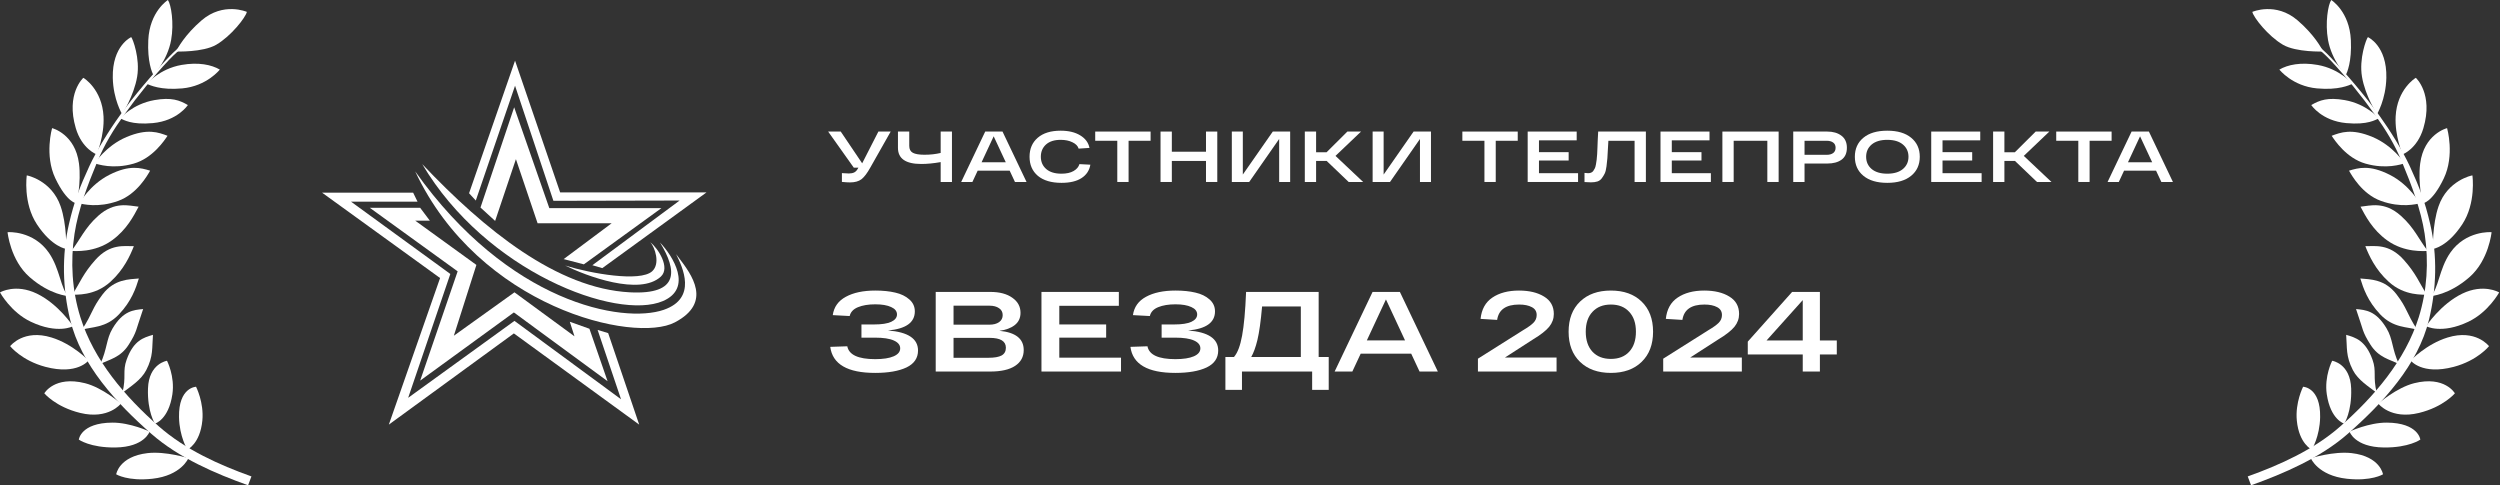<?xml version="1.0" encoding="UTF-8"?> <svg xmlns="http://www.w3.org/2000/svg" viewBox="0 0 373.333 72.492" fill="none"><rect x="0" y="0" width="373.333" height="72.492" fill="#333333" stroke="none"/><path d="M30.233 4.43C28.581 5.54 26.755 6.914 25.283 8.447C22.672 11.166 20.082 14.232 17.856 17.3C16.353 19.372 14.402 22.517 13.336 24.83C11.918 27.909 11.078 30.065 10.299 33.447C9.203 38.212 9.354 43.102 10.468 47.712C12.106 54.494 17.351 60.169 22.592 64.775C26.692 68.379 32.205 70.736 37.048 72.468L37.548 71.145C32.749 69.431 27.663 67.14 23.734 63.682C18.679 59.234 14.01 53.81 11.996 47.346C10.769 43.411 10.485 39.094 11.128 34.913C11.692 31.251 13.109 27.581 14.49 24.243C15.625 21.5 16.949 19.363 18.563 17.112C20.61 14.258 22.86 11.475 25.251 8.934C26.799 7.289 28.869 5.803 30.531 4.687L30.233 4.43Z" fill="white"></path><path d="M28.134 68.425C28.134 68.425 24.732 67.349 22.032 67.666C17.746 68.169 17.351 70.83 17.351 70.83C17.351 70.83 19.071 71.897 22.759 71.492C27.079 71.017 28.134 68.425 28.134 68.425Z" fill="white"></path><path d="M22.341 64.452C22.341 64.452 19.474 63.092 16.756 63.112C12.05 63.147 11.768 65.646 11.768 65.646C11.768 65.646 13.472 66.875 17.24 66.824C21.586 66.766 22.341 64.452 22.341 64.452Z" fill="white"></path><path d="M18.056 60.273C18.056 60.273 15.33 57.884 12.693 57.223C8.128 56.08 6.616 58.736 6.616 58.736C6.616 58.736 8.313 60.771 11.975 61.665C16.197 62.697 18.056 60.273 18.056 60.273Z" fill="white"></path><path d="M13.216 53.836C13.216 53.836 10.885 51.378 7.693 50.398C3.529 49.118 1.571 51.63 1.514 51.693C1.514 51.693 3.22 53.841 6.781 54.783C11.557 56.046 13.216 53.836 13.216 53.836Z" fill="white"></path><path d="M10.911 48.713C10.911 48.713 8.739 45.407 5.501 43.846C2.355 42.329 0.057 43.621 0 43.672C0 43.672 1.616 46.625 4.589 48.04C8.628 49.963 10.911 48.713 10.911 48.713Z" fill="white"></path><path d="M10.21 44.217C9.052 43.127 8.965 40.164 7.309 37.76C4.998 34.405 1.187 34.648 1.13 34.68C1.13 34.68 1.538 38.859 4.427 41.385C7.498 44.07 10.21 44.217 10.21 44.217Z" fill="white"></path><path d="M9.89 37.173C9.89 37.173 10.003 33.541 9.045 30.782C7.709 26.934 4.061 26.179 3.998 26.194C3.998 26.194 3.406 30.309 5.521 33.512C7.768 36.916 9.89 37.173 9.89 37.173Z" fill="white"></path><path d="M11.436 30.367C11.436 30.367 12.164 27.318 11.795 24.421C11.239 20.055 7.842 19.131 7.777 19.138C7.777 19.138 6.613 23.181 8.269 26.643C10.03 30.322 11.436 30.367 11.436 30.367Z" fill="white"></path><path d="M14.428 23.057C14.428 23.057 15.612 20.298 15.46 17.382C15.25 13.335 12.507 11.626 12.442 11.623C12.442 11.623 9.798 14.007 11.317 19.139C12.238 22.252 14.428 23.057 14.428 23.057Z" fill="white"></path><path d="M18.236 17.048C18.236 17.048 19.994 14.34 20.481 11.46C20.937 8.757 19.841 5.813 19.596 5.542C19.596 5.542 16.735 6.799 16.842 11.625C16.914 14.87 18.236 17.048 18.236 17.048Z" fill="white"></path><path d="M22.914 11.249C22.914 11.249 25.011 9.017 25.557 5.964C26.009 3.435 25.553 0.686 25.077 0C25.077 0 22.342 1.699 22.144 5.995C21.994 9.238 22.697 10.781 22.914 11.249Z" fill="white"></path><path d="M26.307 7.692C26.307 7.692 30.302 7.837 32.288 6.684C34.511 5.393 36.692 2.592 36.864 1.775C36.864 1.775 33.365 0.24 30.102 3.043C27.64 5.158 26.499 7.214 26.307 7.692Z" fill="white"></path><path d="M21.905 12.513C21.905 12.513 23.816 10.276 27.1 9.698C29.631 9.252 31.577 9.663 32.826 10.391C32.826 10.391 30.899 12.861 27.205 13.201C23.972 13.499 22.38 12.714 21.905 12.513Z" fill="white"></path><path d="M17.956 17.672C17.956 17.672 19.776 15.526 23.06 14.948C25.591 14.502 26.806 14.959 28.055 15.687C28.055 15.687 26.516 18.042 22.822 18.383C19.589 18.681 18.431 17.873 17.956 17.672Z" fill="white"></path><path d="M14.122 24.401C14.122 24.401 15.822 21.756 18.896 20.463C22.045 19.138 23.663 19.771 25.018 20.277C24.586 20.925 22.818 23.626 19.951 24.437C16.828 25.32 14.624 24.519 14.122 24.401Z" fill="white"></path><path d="M11.847 30.377C11.847 30.377 13.354 27.618 16.327 26.108C19.374 24.562 21.032 25.077 22.42 25.485C22.035 26.162 20.465 28.982 17.664 29.996C14.611 31.101 12.356 30.459 11.847 30.377Z" fill="white"></path><path d="M10.652 37.481C11.956 35.81 12.664 34.013 14.67 32.225C17.141 30.022 19.261 30.724 20.7 30.866C19.992 32.197 18.928 34.302 16.73 35.887C14.097 37.787 11.168 37.467 10.652 37.481Z" fill="white"></path><path d="M10.814 44.026C11.922 42.219 12.448 40.811 14.241 38.809C16.45 36.344 18.545 36.781 19.99 36.762C19.435 38.163 18.5 40.26 16.493 42.081C14.089 44.263 11.325 43.954 10.814 44.026Z" fill="white"></path><path d="M12.24 49.244C13.907 46.669 13.697 46.087 15.329 43.952C17.082 41.66 19.296 41.723 20.735 41.587C20.294 43.028 19.636 44.978 17.767 46.942C15.774 49.035 13.702 48.766 12.24 49.244Z" fill="white"></path><path d="M14.979 54.357C16.031 52.079 15.849 50.657 16.813 49.042C18.39 46.402 19.935 46.288 21.375 46.152C20.227 49.442 20.492 49.457 19.228 51.461C17.998 53.411 16.327 53.673 14.979 54.357Z" fill="white"></path><path d="M18.282 58.657C18.881 56.22 18.273 55.475 18.912 53.707C19.958 50.815 21.454 50.409 22.842 50.002C22.682 51.944 22.923 53.176 21.835 55.28C21.066 56.766 19.475 57.729 18.282 58.657Z" fill="white"></path><path d="M24.939 53.874C24.939 53.874 26.141 56.194 25.742 58.882C25.176 62.692 23.14 63.263 23.14 63.263C23.14 63.263 21.981 61.531 22.099 58.018C22.225 54.265 24.939 53.874 24.939 53.874Z" fill="white"></path><path d="M29.277 57.755C29.277 57.755 30.48 60.104 30.217 62.809C29.879 66.277 27.981 67.144 27.981 67.144C27.981 67.144 26.785 65.209 26.734 62.287C26.656 57.827 29.277 57.755 29.277 57.755Z" fill="white"></path><path d="M342.972 4.43C344.624 5.54 346.45 6.914 347.922 8.447C350.534 11.166 353.122 14.232 355.349 17.3C356.851 19.372 358.802 22.517 359.867 24.83C361.286 27.909 362.126 30.065 362.906 33.447C364.003 38.212 363.85 43.102 362.736 47.712C361.099 54.494 355.854 60.169 350.611 64.775C346.513 68.379 341 70.736 336.157 72.468L335.66 71.146C340.461 69.43 345.546 67.14 349.474 63.682C354.529 59.235 359.197 53.81 361.211 47.346C362.438 43.411 362.723 39.093 362.081 34.913C361.516 31.251 360.099 27.58 358.717 24.243C357.583 21.5 356.258 19.363 354.644 17.112C352.598 14.258 350.349 11.475 347.957 8.933C346.41 7.288 344.341 5.803 342.677 4.687L342.972 4.43Z" fill="white"></path><path d="M345.078 68.425C345.078 68.425 348.479 67.349 351.178 67.666C355.466 68.169 355.861 70.83 355.861 70.83C355.861 70.83 354.142 71.897 350.454 71.492C346.133 71.017 345.078 68.425 345.078 68.425Z" fill="white"></path><path d="M350.863 64.452C350.863 64.452 353.73 63.092 356.448 63.112C361.154 63.147 361.436 65.646 361.436 65.646C361.436 65.646 359.732 66.875 355.964 66.824C351.618 66.766 350.863 64.452 350.863 64.452Z" fill="white"></path><path d="M355.156 60.273C355.156 60.273 357.883 57.884 360.519 57.223C365.085 56.08 366.596 58.736 366.596 58.736C366.596 58.736 364.9 60.771 361.236 61.665C357.016 62.697 355.156 60.273 355.156 60.273Z" fill="white"></path><path d="M359.992 53.836C359.992 53.836 362.323 51.378 365.514 50.398C369.68 49.118 371.637 51.63 371.694 51.693C371.694 51.693 369.987 53.841 366.426 54.783C361.651 56.046 359.992 53.836 359.992 53.836Z" fill="white"></path><path d="M362.298 48.713C362.298 48.713 364.47 45.406 367.706 43.846C370.852 42.33 373.151 43.621 373.208 43.672C373.208 43.672 371.592 46.625 368.62 48.04C364.58 49.963 362.298 48.713 362.298 48.713Z" fill="white"></path><path d="M362.993 44.218C364.152 43.128 364.237 40.165 365.894 37.76C368.206 34.405 372.016 34.649 372.074 34.68C372.074 34.68 371.667 38.859 368.775 41.385C365.704 44.069 362.993 44.218 362.993 44.218Z" fill="white"></path><path d="M363.318 37.173C363.318 37.173 363.205 33.541 364.165 30.782C365.502 26.934 369.148 26.179 369.213 26.194C369.213 26.194 369.802 30.309 367.688 33.512C365.442 36.916 363.318 37.173 363.318 37.173Z" fill="white"></path><path d="M361.774 30.367C361.774 30.367 361.046 27.318 361.414 24.421C361.971 20.055 365.367 19.131 365.432 19.138C365.432 19.138 366.596 23.181 364.94 26.643C363.178 30.322 361.774 30.367 361.774 30.367Z" fill="white"></path><path d="M358.78 23.057C358.78 23.057 357.598 20.298 357.75 17.382C357.96 13.335 360.702 11.626 360.766 11.623C360.766 11.623 363.41 14.007 361.893 19.139C360.971 22.252 358.78 23.057 358.78 23.057Z" fill="white"></path><path d="M354.967 17.048C354.967 17.048 353.207 14.34 352.723 11.46C352.265 8.757 353.362 5.813 353.607 5.542C353.607 5.542 356.468 6.799 356.361 11.625C356.288 14.87 354.967 17.048 354.967 17.048Z" fill="white"></path><path d="M350.294 11.25C350.294 11.25 348.197 9.017 347.65 5.965C347.198 3.435 347.655 0.686 348.132 0C348.132 0 350.866 1.699 351.063 5.995C351.213 9.238 350.511 10.782 350.294 11.25Z" fill="white"></path><path d="M346.905 7.692C346.905 7.692 342.909 7.837 340.923 6.684C338.701 5.393 336.52 2.592 336.347 1.775C336.347 1.775 339.846 0.24 343.109 3.043C345.571 5.158 346.713 7.214 346.905 7.692Z" fill="white"></path><path d="M351.306 12.513C351.306 12.513 349.394 10.276 346.111 9.698C343.579 9.252 341.635 9.663 340.386 10.391C340.386 10.391 342.312 12.861 346.006 13.201C349.239 13.499 350.831 12.714 351.306 12.513Z" fill="white"></path><path d="M355.246 17.672C355.246 17.672 353.427 15.526 350.144 14.948C347.612 14.502 346.398 14.959 345.148 15.687C345.148 15.687 346.688 18.042 350.381 18.383C353.612 18.681 354.772 17.873 355.246 17.672Z" fill="white"></path><path d="M359.087 24.401C359.087 24.401 357.388 21.756 354.314 20.463C351.166 19.138 349.549 19.771 348.195 20.277C348.624 20.925 350.394 23.626 353.26 24.437C356.383 25.32 358.587 24.519 359.087 24.401Z" fill="white"></path><path d="M361.359 30.377C361.359 30.377 359.852 27.618 356.878 26.108C353.832 24.562 352.173 25.077 350.786 25.485C351.171 26.162 352.74 28.982 355.541 29.996C358.592 31.101 360.849 30.459 361.359 30.377Z" fill="white"></path><path d="M362.551 37.481C361.246 35.81 360.539 34.013 358.532 32.225C356.061 30.022 353.942 30.724 352.503 30.866C353.21 32.197 354.274 34.302 356.473 35.887C359.105 37.787 362.033 37.467 362.551 37.481Z" fill="white"></path><path d="M362.396 44.026C361.289 42.219 360.761 40.811 358.97 38.809C356.761 36.344 354.667 36.781 353.22 36.762C353.775 38.163 354.712 40.26 356.718 42.081C359.122 44.263 361.886 43.954 362.396 44.026Z" fill="white"></path><path d="M360.969 49.244C359.302 46.669 359.512 46.087 357.88 43.952C356.126 41.66 353.912 41.723 352.473 41.587C352.915 43.028 353.572 44.978 355.441 46.942C357.433 49.035 359.507 48.766 360.969 49.244Z" fill="white"></path><path d="M358.23 54.357C357.178 52.079 357.361 50.657 356.396 49.042C354.819 46.402 353.275 46.288 351.835 46.152C352.982 49.442 352.718 49.457 353.982 51.461C355.211 53.411 356.883 53.673 358.23 54.357Z" fill="white"></path><path d="M354.922 58.657C354.322 56.22 354.929 55.475 354.292 53.707C353.245 50.815 351.748 50.409 350.361 50.002C350.521 51.944 350.281 53.176 351.368 55.28C352.138 56.766 353.727 57.729 354.922 58.657Z" fill="white"></path><path d="M348.27 53.874C348.27 53.874 347.068 56.194 347.467 58.882C348.032 62.692 350.066 63.263 350.066 63.263C350.066 63.263 351.226 61.531 351.108 58.018C350.983 54.265 348.27 53.874 348.27 53.874Z" fill="white"></path><path d="M343.929 57.755C343.929 57.755 342.727 60.104 342.992 62.809C343.327 66.277 345.226 67.144 345.226 67.144C345.226 67.144 346.423 65.209 346.473 62.287C346.55 57.827 343.929 57.755 343.929 57.755Z" fill="white"></path><path d="M132.603 49.351C135.595 49.578 137.092 50.574 137.092 52.341C137.092 53.473 136.517 54.317 135.368 54.872C134.218 55.415 132.66 55.687 130.691 55.687C126.561 55.687 124.325 54.39 123.984 51.797L126.527 51.712C126.777 52.992 128.165 53.632 130.691 53.632C131.886 53.632 132.807 53.49 133.456 53.207C134.105 52.924 134.429 52.528 134.429 52.018C134.429 51.52 134.11 51.129 133.473 50.846C132.847 50.563 131.909 50.421 130.657 50.421H128.643V48.451H130.555C131.67 48.451 132.512 48.321 133.081 48.061C133.661 47.789 133.951 47.421 133.951 46.957C133.951 46.481 133.661 46.113 133.081 45.853C132.5 45.581 131.709 45.445 130.708 45.445C129.684 45.445 128.825 45.587 128.131 45.87C127.437 46.153 127.022 46.594 126.885 47.194L124.359 47.059C124.53 45.847 125.178 44.936 126.305 44.324C127.443 43.701 128.91 43.39 130.708 43.39C131.846 43.39 132.842 43.492 133.695 43.696C134.548 43.888 135.248 44.228 135.794 44.715C136.34 45.19 136.614 45.785 136.614 46.498C136.614 48.163 135.277 49.114 132.603 49.351Z" fill="white"></path><path d="M149.24 49.402C151.663 49.629 152.875 50.586 152.875 52.273C152.875 53.281 152.448 54.068 151.595 54.634C150.741 55.2 149.501 55.483 147.874 55.483H139.733V43.594H147.891C149.268 43.594 150.36 43.883 151.168 44.46C151.987 45.026 152.397 45.779 152.397 46.719C152.397 47.489 152.107 48.1 151.527 48.553C150.958 48.995 150.195 49.278 149.24 49.402ZM142.395 45.649V48.485H147.755C148.347 48.485 148.824 48.361 149.188 48.112C149.553 47.851 149.735 47.5 149.735 47.059C149.735 46.606 149.553 46.26 149.188 46.023C148.836 45.774 148.358 45.649 147.755 45.649H142.395ZM147.618 53.428C148.494 53.428 149.143 53.315 149.564 53.088C149.996 52.85 150.212 52.465 150.212 51.933C150.212 50.948 149.405 50.455 147.789 50.455H142.395V53.428H147.618Z" fill="white"></path><path d="M155.525 55.483V43.594H167.08V45.666H158.188V48.451H165.185V50.421H158.188V53.411H167.404V55.483H155.525Z" fill="white"></path><path d="M177.429 49.351C180.421 49.578 181.918 50.574 181.918 52.341C181.918 53.473 181.343 54.317 180.194 54.872C179.045 55.415 177.486 55.687 175.517 55.687C171.387 55.687 169.151 54.39 168.81 51.797L171.353 51.712C171.603 52.992 172.991 53.632 175.517 53.632C176.712 53.632 177.633 53.49 178.282 53.207C178.931 52.924 179.255 52.528 179.255 52.018C179.255 51.52 178.936 51.129 178.299 50.846C177.673 50.563 176.735 50.421 175.483 50.421H173.469V48.451H175.381C176.496 48.451 177.338 48.321 177.907 48.061C178.487 47.789 178.777 47.421 178.777 46.957C178.777 46.481 178.487 46.113 177.907 45.853C177.326 45.581 176.535 45.445 175.534 45.445C174.51 45.445 173.651 45.587 172.957 45.87C172.263 46.153 171.848 46.594 171.711 47.194L169.185 47.059C169.356 45.847 170.004 44.936 171.131 44.324C172.269 43.701 173.736 43.39 175.534 43.39C176.672 43.39 177.668 43.492 178.521 43.696C179.374 43.888 180.074 44.228 180.62 44.715C181.167 45.19 181.44 45.785 181.44 46.498C181.44 48.163 180.103 49.114 177.429 49.351Z" fill="white"></path><path d="M196.92 53.309H198.422V58.218H195.947V55.483H185.468V58.218H182.993V53.309H184.273C184.808 52.697 185.212 51.639 185.485 50.133C185.769 48.616 185.968 46.436 186.082 43.594H196.92V53.309ZM194.257 53.309V45.768H188.472C188.278 47.976 188.045 49.646 187.772 50.778C187.51 51.854 187.203 52.697 186.85 53.309H194.257Z" fill="white"></path><path d="M211.986 55.483L210.74 52.816H203.196L201.95 55.483H199.305L204.971 43.594H209.05L214.716 55.483H211.986ZM204.117 50.829H209.818L206.968 44.715L204.117 50.829Z" fill="white"></path><path d="M224.732 53.394H232.447V55.483H220.704V53.564L227.463 49.301C228.157 48.893 228.663 48.531 228.982 48.214C229.312 47.885 229.477 47.495 229.477 47.042C229.477 46.509 229.238 46.119 228.76 45.87C228.282 45.609 227.645 45.479 226.849 45.479C224.892 45.479 223.799 46.243 223.572 47.772L221.097 47.619C221.245 46.192 221.831 45.134 222.855 44.443C223.89 43.741 225.216 43.39 226.832 43.39C228.368 43.39 229.619 43.69 230.586 44.29C231.554 44.879 232.037 45.745 232.037 46.889C232.037 47.591 231.804 48.23 231.337 48.808C230.871 49.374 230.074 49.997 228.948 50.676L224.732 53.394Z" fill="white"></path><path d="M235.952 54.039C234.814 52.941 234.245 51.441 234.245 49.538C234.245 47.636 234.814 46.136 235.952 45.037C237.09 43.939 238.626 43.39 240.56 43.39C242.495 43.39 244.025 43.939 245.151 45.037C246.289 46.136 246.858 47.636 246.858 49.538C246.858 51.441 246.289 52.941 245.151 54.039C244.025 55.138 242.495 55.687 240.56 55.687C238.626 55.687 237.09 55.138 235.952 54.039ZM237.812 46.566C237.141 47.279 236.805 48.27 236.805 49.538C236.805 50.807 237.141 51.803 237.812 52.528C238.484 53.241 239.4 53.598 240.56 53.598C241.721 53.598 242.631 53.241 243.291 52.528C243.962 51.803 244.298 50.807 244.298 49.538C244.298 48.27 243.962 47.279 243.291 46.566C242.631 45.842 241.721 45.479 240.56 45.479C239.4 45.479 238.484 45.842 237.812 46.566Z" fill="white"></path><path d="M252.4 53.394H260.114V55.483H248.372V53.564L255.131 49.301C255.823 48.893 256.331 48.531 256.65 48.214C256.98 47.885 257.145 47.495 257.145 47.042C257.145 46.509 256.905 46.119 256.428 45.87C255.951 45.609 255.314 45.479 254.516 45.479C252.56 45.479 251.468 46.243 251.238 47.772L248.764 47.619C248.912 46.192 249.498 45.134 250.523 44.443C251.558 43.741 252.882 43.39 254.499 43.39C256.036 43.39 257.288 43.69 258.255 44.29C259.222 44.879 259.704 45.745 259.704 46.889C259.704 47.591 259.472 48.23 259.004 48.808C258.537 49.374 257.742 49.997 256.615 50.676L252.4 53.394Z" fill="white"></path><path d="M271.771 50.846H274.295V52.935H271.771V55.483H269.21V52.935H261.001V51.016L267.623 43.594H271.771V50.846ZM263.8 50.846H269.21V44.817L263.8 50.846Z" fill="white"></path><path d="M131.172 19.646H133.01L129.972 25.013C129.504 25.859 129.061 26.444 128.643 26.767C128.232 27.082 127.66 27.24 126.924 27.24C126.622 27.24 126.222 27.215 125.725 27.165V25.852C126.193 25.888 126.535 25.906 126.751 25.906C127.061 25.906 127.328 25.856 127.551 25.756C127.775 25.648 127.966 25.447 128.124 25.153L128.189 25.035H127.497L123.671 19.646H125.551L128.751 24.389L131.172 19.646Z" fill="white"></path><path d="M140.473 19.646H142.159V27.175H140.473V24.206C139.421 24.393 138.452 24.486 137.565 24.486C135.252 24.486 134.095 23.687 134.095 22.087V19.646H135.782V21.786C135.782 22.281 135.962 22.625 136.322 22.819C136.682 23.012 137.259 23.109 138.052 23.109C138.916 23.109 139.724 23.02 140.473 22.84V19.646Z" fill="white"></path><path d="M151.567 27.175L150.778 25.487H146L145.211 27.175H143.536L147.125 19.646H149.708L153.297 27.175H151.567ZM146.584 24.228H150.194L148.389 20.355L146.584 24.228Z" fill="white"></path><path d="M161.194 24.508L162.826 24.594C162.682 25.454 162.242 26.121 161.507 26.594C160.779 27.068 159.781 27.305 158.513 27.305C157 27.305 155.825 26.957 154.989 26.261C154.16 25.558 153.746 24.608 153.746 23.41C153.746 22.22 154.153 21.273 154.968 20.571C155.782 19.868 156.924 19.516 158.394 19.516C159.583 19.516 160.556 19.75 161.313 20.216C162.076 20.675 162.538 21.298 162.696 22.087L161.075 22.195C160.96 21.8 160.653 21.485 160.156 21.248C159.666 21.004 159.079 20.883 158.394 20.883C157.45 20.883 156.719 21.116 156.2 21.582C155.688 22.048 155.432 22.657 155.432 23.41C155.432 24.163 155.699 24.773 156.232 25.239C156.766 25.705 157.526 25.938 158.513 25.938C159.255 25.938 159.857 25.806 160.318 25.54C160.786 25.268 161.078 24.924 161.194 24.508Z" fill="white"></path><path d="M163.552 21.022V19.646H171.821V21.022H168.535V27.175H166.849V21.022H163.552Z" fill="white"></path><path d="M180.095 19.646H181.781V27.175H180.095V24.034H174.993V27.175H173.306V19.646H174.993V22.657H180.095V19.646Z" fill="white"></path><path d="M190.07 19.646H192.664V27.175H191.021V20.753L186.546 27.175H183.952V19.646H185.595V26.067L190.07 19.646Z" fill="white"></path><path d="M203.563 27.175H201.401L198.115 24.034H196.537V27.175H194.851V19.646H196.537V22.743H198.094L201.207 19.646H203.25L199.434 23.281L203.563 27.175Z" fill="white"></path><path d="M211.097 19.646H213.691V27.175H212.048V20.753L207.573 27.175H204.979V19.646H206.622V26.067L211.097 19.646Z" fill="white"></path><path d="M218.379 21.022V19.646H226.648V21.022H223.362V27.175H221.676V21.022H218.379Z" fill="white"></path><path d="M228.133 27.175V19.646H235.451V20.958H229.819V22.722H234.251V23.97H229.819V25.863H235.657V27.175H228.133Z" fill="white"></path><path d="M238.661 19.646H245.785V27.175H244.098V21.022H240.185C240.171 21.281 240.149 21.65 240.12 22.13C240.092 22.812 240.063 23.314 240.034 23.636C240.012 23.952 239.969 24.353 239.904 24.841C239.839 25.322 239.753 25.673 239.645 25.895C239.544 26.11 239.403 26.343 239.223 26.594C239.05 26.838 238.827 27.007 238.553 27.1C238.286 27.186 237.966 27.229 237.591 27.229C237.259 27.229 236.935 27.215 236.618 27.186V25.82C236.827 25.849 237.007 25.863 237.159 25.863C237.324 25.863 237.469 25.838 237.591 25.788C237.721 25.738 237.832 25.652 237.926 25.53C238.02 25.4 238.099 25.268 238.164 25.132C238.229 24.995 238.283 24.805 238.326 24.561C238.376 24.31 238.412 24.077 238.434 23.862C238.463 23.647 238.488 23.36 238.51 23.002C238.531 22.636 238.546 22.31 238.553 22.023C238.567 21.736 238.582 21.359 238.596 20.893C238.618 20.42 238.639 20.004 238.661 19.646Z" fill="white"></path><path d="M247.968 27.175V19.646H255.286V20.958H249.654V22.722H254.087V23.97H249.654V25.863H255.491V27.175H247.968Z" fill="white"></path><path d="M265.609 19.646V27.175H263.922V21.022H258.894V27.175H257.21V19.646H265.609Z" fill="white"></path><path d="M272.861 19.646C273.733 19.646 274.44 19.85 274.98 20.259C275.527 20.667 275.802 21.27 275.802 22.066C275.802 22.869 275.535 23.464 275.002 23.851C274.475 24.232 273.763 24.422 272.861 24.422H269.477V27.175H267.79V19.646H272.861ZM272.773 23.12C273.193 23.12 273.52 23.03 273.758 22.851C273.995 22.672 274.115 22.41 274.115 22.066C274.115 21.722 273.995 21.463 273.758 21.291C273.52 21.112 273.193 21.022 272.773 21.022H269.477V23.12H272.773Z" fill="white"></path><path d="M278.266 26.25C277.416 25.548 276.991 24.601 276.991 23.41C276.991 22.22 277.416 21.273 278.266 20.571C279.115 19.868 280.305 19.516 281.834 19.516C283.361 19.516 284.55 19.868 285.4 20.571C286.257 21.273 286.687 22.22 286.687 23.41C286.687 24.601 286.257 25.548 285.4 26.25C284.55 26.953 283.361 27.305 281.834 27.305C280.305 27.305 279.115 26.953 278.266 26.25ZM279.498 21.582C278.95 22.048 278.676 22.657 278.676 23.41C278.676 24.163 278.95 24.773 279.498 25.239C280.053 25.705 280.832 25.938 281.834 25.938C282.834 25.938 283.613 25.705 284.168 25.239C284.723 24.773 285 24.163 285 23.41C285 22.657 284.723 22.048 284.168 21.582C283.613 21.116 282.834 20.883 281.834 20.883C280.832 20.883 280.053 21.116 279.498 21.582Z" fill="white"></path><path d="M288.396 27.175V19.646H295.716V20.958H290.083V22.722H294.514V23.97H290.083V25.863H295.92V27.175H288.396Z" fill="white"></path><path d="M306.351 27.175H304.189L300.903 24.034H299.324V27.175H297.637V19.646H299.324V22.743H300.881L303.994 19.646H306.036L302.22 23.281L306.351 27.175Z" fill="white"></path><path d="M307.063 21.022V19.646H315.332V21.022H312.046V27.175H310.361V21.022H307.063Z" fill="white"></path><path d="M322.761 27.175L321.971 25.487H317.193L316.406 27.175H314.73L318.318 19.646H320.902L324.49 27.175H322.761ZM317.778 24.228H321.389L319.582 20.355L317.778 24.228Z" fill="white"></path><path d="M76.913 12.801L82.641 29.989L101.488 29.946L88.457 39.606L89.944 40.041L105.511 28.727H83.647L76.913 9.058L70.047 28.858L71.053 29.946L76.913 12.801Z" fill="white"></path><path d="M63.051 24.506C72.409 34.384 83.21 43.082 94.054 43.653C101.532 44.047 101.101 40.346 98.558 36.212C100.476 38.214 103.515 43.023 98.995 44.959C92.086 47.918 72.584 40.607 63.051 24.506Z" fill="white"></path><path d="M99.127 46.264C93.002 48.382 75.951 45.263 62.002 25.594C71.534 45.916 94.71 51.343 100.788 48.135C106.438 45.154 103.295 41.022 101.315 38.418L101.311 38.413C101.19 38.253 101.073 38.1 100.963 37.953L101.014 38.056C101.889 39.838 104.185 44.515 99.127 46.264Z" fill="white"></path><path d="M97.378 40.52C95.571 42.132 88.282 40.868 84.39 39.65C87.539 41.216 95.541 44.219 98.689 41.303C100.132 39.967 98.296 37.126 97.115 36.169C97.8 36.937 98.645 39.389 97.378 40.52Z" fill="white"></path><path d="M84.172 38.692L91.343 33.34H80.28L77.044 23.767L73.939 32.992L71.753 30.99L76.782 16.021L82.029 31.077H98.777L87.189 39.476L84.172 38.692Z" fill="white"></path><path d="M62.745 31.034L64.188 32.949H62.002L71.141 39.563L67.774 50.137L76.825 43.653L85.789 50.224L85.09 48.048L88.02 49.093L90.731 56.925L76.738 46.656L62.745 56.838L68.342 40.52L55.224 31.034H62.745Z" fill="white"></path><path d="M58.066 63.409L76.738 49.789L95.453 63.409L90.818 49.745L89.244 49.267L92.742 59.623L76.825 47.918L60.952 59.406L67.249 40.912L52.425 30.12H62.352L61.696 28.771H48.096L65.719 41.521L58.066 63.409Z" fill="white"></path></svg> 